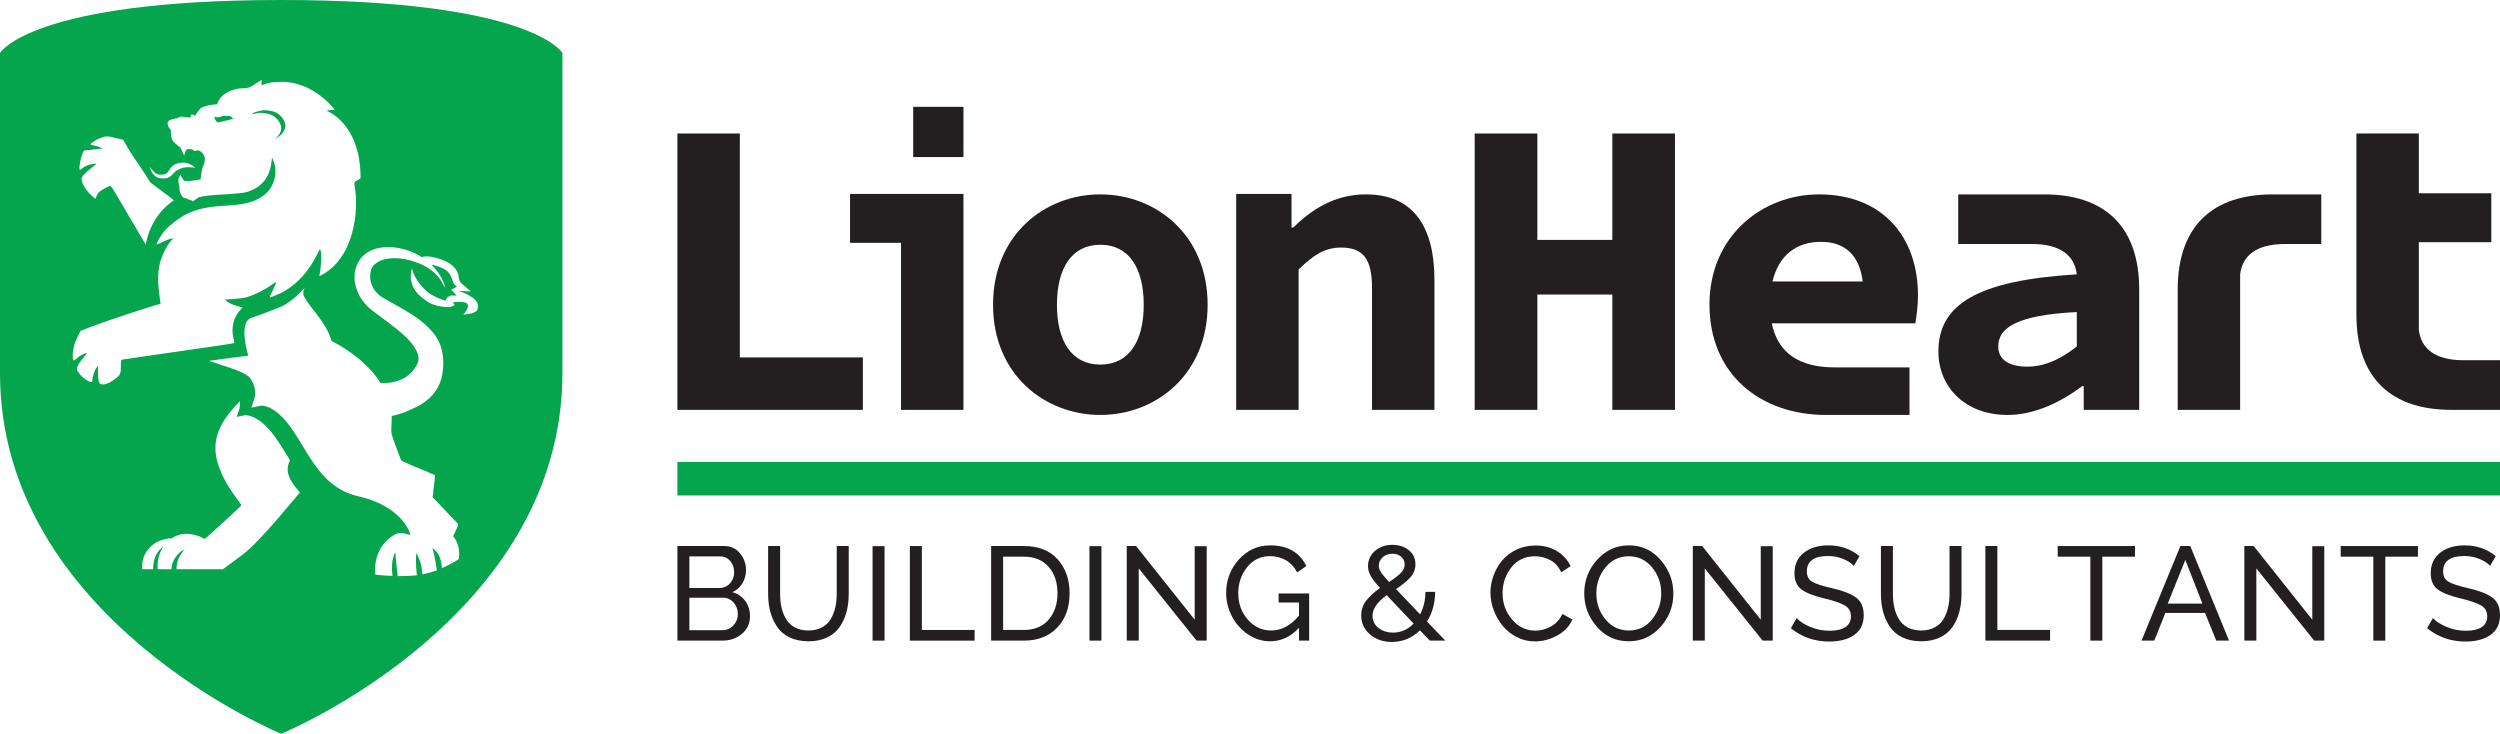 <?xml version="1.0" encoding="UTF-8"?>
<svg id="Layer_2" data-name="Layer 2" xmlns="http://www.w3.org/2000/svg" width="498.431" height="146.298" viewBox="0 0 498.431 146.298">
  <g id="Layer_1_copy" data-name="Layer 1 copy">
    <g>
      <path d="M149.53,122.86c0,1.435-.536,2.604-1.607,3.506s-2.377,1.355-3.917,1.355h-8.951v-18.858h9.376c1.275,0,2.311.487,3.108,1.461.797.974,1.195,2.089,1.195,3.347,0,.956-.239,1.833-.717,2.629s-1.142,1.381-1.992,1.753c1.08.319,1.935.908,2.563,1.767.629.859.943,1.872.943,3.041ZM143.606,110.934h-6.162v6.295h6.003c.832,0,1.528-.306,2.085-.917.558-.611.837-1.35.837-2.217,0-.903-.262-1.656-.784-2.258s-1.182-.903-1.979-.903ZM147.113,122.435c0-.885-.284-1.651-.85-2.298s-1.257-.97-2.072-.97h-6.746v6.481h6.561c.867,0,1.602-.319,2.204-.956.602-.637.903-1.39.903-2.258Z" fill="#231f20"/>
      <path d="M161.164,125.703c1.044,0,1.952-.209,2.722-.625.771-.415,1.359-.982,1.767-1.699.407-.718.704-1.483.89-2.298.186-.815.279-1.709.279-2.683v-9.535h2.391v9.535c0,1.328-.151,2.546-.452,3.652-.301,1.107-.762,2.103-1.381,2.988-.62.886-1.457,1.577-2.51,2.072-1.054.496-2.28.744-3.679.744-1.452,0-2.714-.261-3.785-.784-1.071-.522-1.908-1.239-2.51-2.151-.602-.912-1.045-1.907-1.328-2.988-.283-1.08-.425-2.258-.425-3.533v-9.535h2.39v9.535c0,.992.093,1.899.279,2.723.186.823.486,1.589.903,2.298.416.708,1.004,1.266,1.766,1.673.761.408,1.655.611,2.683.611Z" fill="#231f20"/>
      <path d="M176.356,127.721h-2.39v-18.832h2.39v18.832Z" fill="#231f20"/>
      <path d="M194.311,127.721h-12.908v-18.858h2.39v16.733h10.518v2.125Z" fill="#231f20"/>
      <path d="M204.139,127.721h-6.534v-18.858h6.534c2.904,0,5.148.885,6.733,2.656s2.377,4.02,2.377,6.746c0,2.868-.828,5.161-2.483,6.88-1.656,1.717-3.865,2.576-6.627,2.576ZM210.832,118.265c0-2.178-.593-3.935-1.78-5.272-1.186-1.337-2.824-2.006-4.913-2.006h-4.144v14.608h4.144c2.107,0,3.749-.681,4.927-2.045,1.177-1.363,1.766-3.125,1.766-5.285Z" fill="#231f20"/>
      <path d="M219.597,127.721h-2.39v-18.832h2.39v18.832Z" fill="#231f20"/>
      <path d="M238.561,127.721l-11.528-14.396v14.396h-2.39v-18.858h1.859l11.687,14.688v-14.661h2.391v18.832h-2.019Z" fill="#231f20"/>
      <path d="M258.986,127.721v-2.55c-1.665,1.789-3.577,2.683-5.737,2.683-1.611,0-3.099-.465-4.462-1.394-1.364-.93-2.427-2.129-3.188-3.6-.762-1.469-1.142-3.01-1.142-4.621,0-2.585.846-4.816,2.537-6.694,1.691-1.877,3.776-2.815,6.255-2.815,3.435,0,5.834,1.373,7.198,4.117l-1.833,1.275c-.549-1.063-1.293-1.868-2.231-2.417-.939-.548-2.001-.823-3.187-.823-1.859,0-3.378.735-4.555,2.204-1.178,1.47-1.767,3.205-1.767,5.206,0,2.037.633,3.781,1.899,5.233,1.266,1.452,2.82,2.179,4.662,2.179,2.054,0,3.904-.992,5.551-2.975v-2.603h-4.064v-1.806h6.083v9.403h-2.019Z" fill="#231f20"/>
      <path d="M288.15,127.721h-3.081l-1.966-2.045c-1.594,1.541-3.462,2.311-5.605,2.311-1.735,0-3.187-.5-4.356-1.5-1.168-1-1.753-2.253-1.753-3.759,0-1.133.332-2.125.996-2.975.665-.85,1.581-1.691,2.75-2.523-.886-.974-1.506-1.78-1.86-2.417s-.532-1.284-.532-1.939c0-1.222.465-2.235,1.395-3.041.929-.806,2.084-1.208,3.466-1.208,1.292,0,2.381.354,3.267,1.062.885.709,1.328,1.638,1.328,2.789,0,.992-.328,1.859-.983,2.603-.655.744-1.62,1.532-2.895,2.364l4.807,5.046c.709-1.363,1.063-2.86,1.063-4.489h1.938c-.018,2.249-.558,4.223-1.62,5.923l3.639,3.798ZM277.738,126.127c1.576,0,2.94-.602,4.091-1.806l-5.366-5.657c-1.877,1.363-2.815,2.727-2.815,4.09,0,1.027.403,1.846,1.209,2.457.805.611,1.766.916,2.881.916ZM274.897,112.82c0,.39.136.802.411,1.236s.819,1.093,1.633,1.978c1.08-.708,1.868-1.315,2.364-1.819.496-.505.744-1.067.744-1.687,0-.62-.231-1.129-.691-1.527-.461-.398-1.045-.598-1.753-.598-.78,0-1.426.235-1.94.703-.514.47-.77,1.041-.77,1.713Z" fill="#231f20"/>
      <path d="M297.153,118.159c0-1.151.203-2.284.611-3.4.407-1.116.982-2.12,1.727-3.015.743-.894,1.695-1.616,2.855-2.164s2.422-.824,3.786-.824c1.628,0,3.054.372,4.275,1.116,1.222.744,2.135,1.745,2.736,3.002l-1.886,1.222c-.514-1.116-1.244-1.926-2.191-2.431-.948-.504-1.962-.757-3.041-.757-1.984,0-3.555.744-4.715,2.231-1.16,1.488-1.739,3.197-1.739,5.127,0,2.001.628,3.745,1.886,5.233,1.257,1.488,2.806,2.231,4.648,2.231,1.08,0,2.121-.279,3.121-.837s1.757-1.386,2.271-2.484l1.992,1.089c-.566,1.346-1.572,2.412-3.014,3.201-1.444.787-2.936,1.182-4.476,1.182-1.258,0-2.444-.283-3.559-.85-1.116-.566-2.054-1.305-2.815-2.217-.762-.912-1.364-1.953-1.806-3.121-.443-1.168-.665-2.346-.665-3.533Z" fill="#231f20"/>
      <path d="M324.724,127.854c-2.551,0-4.666-.966-6.348-2.896-1.683-1.93-2.524-4.152-2.524-6.667,0-2.567.863-4.803,2.59-6.707,1.727-1.903,3.838-2.855,6.334-2.855,2.532,0,4.639.979,6.322,2.935,1.682,1.957,2.524,4.175,2.524,6.654,0,2.568-.86,4.799-2.577,6.694s-3.825,2.842-6.321,2.842ZM318.269,118.292c0,2.001.607,3.737,1.82,5.206,1.212,1.47,2.766,2.205,4.661,2.205,1.912,0,3.466-.753,4.661-2.258,1.195-1.505,1.793-3.222,1.793-5.153,0-1.983-.611-3.709-1.833-5.179s-2.763-2.205-4.621-2.205c-1.912,0-3.471.744-4.675,2.231-1.205,1.488-1.806,3.205-1.806,5.153Z" fill="#231f20"/>
      <path d="M351.417,127.721l-11.527-14.396v14.396h-2.391v-18.858h1.86l11.687,14.688v-14.661h2.39v18.832h-2.018Z" fill="#231f20"/>
      <path d="M370.727,110.882l-1.116,1.938c-.478-.531-1.187-.991-2.125-1.381-.939-.389-1.94-.584-3.002-.584-2.833,0-4.249,1.027-4.249,3.081,0,.938.359,1.62,1.076,2.045s2.014.85,3.891,1.275c2.195.496,3.807,1.12,4.834,1.872,1.026.753,1.54,1.926,1.54,3.519,0,1.736-.628,3.046-1.885,3.932-1.258.885-2.914,1.327-4.967,1.327-2.94,0-5.498-.885-7.676-2.656l1.143-2.019c.637.674,1.558,1.262,2.763,1.767,1.204.505,2.478.757,3.825.757,1.363,0,2.412-.243,3.147-.73.735-.488,1.102-1.199,1.102-2.139,0-.973-.407-1.7-1.221-2.178s-2.223-.956-4.223-1.434c-2.072-.495-3.559-1.093-4.463-1.793-.903-.699-1.355-1.757-1.355-3.174,0-1.753.625-3.121,1.873-4.103,1.248-.983,2.881-1.475,4.9-1.475,2.373,0,4.436.717,6.189,2.152Z" fill="#231f20"/>
      <path d="M383.025,125.703c1.044,0,1.952-.209,2.723-.625.77-.415,1.359-.982,1.766-1.699.408-.718.705-1.483.89-2.298s.279-1.709.279-2.683v-9.535h2.39v9.535c0,1.328-.15,2.546-.451,3.652-.302,1.107-.762,2.103-1.382,2.988-.62.886-1.456,1.577-2.51,2.072-1.054.496-2.28.744-3.679.744-1.452,0-2.713-.261-3.785-.784-1.071-.522-1.908-1.239-2.51-2.151-.603-.912-1.045-1.907-1.328-2.988-.283-1.08-.425-2.258-.425-3.533v-9.535h2.39v9.535c0,.992.093,1.899.279,2.723.186.823.486,1.589.903,2.298.416.708,1.005,1.266,1.767,1.673.761.408,1.655.611,2.683.611Z" fill="#231f20"/>
      <path d="M408.736,127.721h-12.909v-18.858h2.391v16.733h10.518v2.125Z" fill="#231f20"/>
      <path d="M425.655,108.863v2.125h-6.507v16.734h-2.39v-16.734h-6.507v-2.125h15.405Z" fill="#231f20"/>
      <path d="M429.506,127.721h-2.55l7.755-18.858h1.966l7.73,18.858h-2.551l-2.231-5.525h-7.914l-2.205,5.525ZM439.094,120.337l-3.4-8.712-3.506,8.712h6.906Z" fill="#231f20"/>
      <path d="M461.379,127.721l-11.527-14.396v14.396h-2.391v-18.858h1.86l11.687,14.688v-14.661h2.39v18.832h-2.018Z" fill="#231f20"/>
      <path d="M482.07,108.863v2.125h-6.507v16.734h-2.39v-16.734h-6.507v-2.125h15.405Z" fill="#231f20"/>
      <path d="M497.582,110.882l-1.116,1.938c-.478-.531-1.187-.991-2.125-1.381-.939-.389-1.94-.584-3.002-.584-2.833,0-4.249,1.027-4.249,3.081,0,.938.359,1.62,1.076,2.045s2.014.85,3.891,1.275c2.195.496,3.807,1.12,4.834,1.872,1.026.753,1.54,1.926,1.54,3.519,0,1.736-.628,3.046-1.885,3.932-1.258.885-2.914,1.327-4.967,1.327-2.94,0-5.498-.885-7.676-2.656l1.143-2.019c.637.674,1.558,1.262,2.763,1.767,1.204.505,2.478.757,3.825.757,1.363,0,2.412-.243,3.147-.73.735-.488,1.102-1.199,1.102-2.139,0-.973-.407-1.7-1.221-2.178s-2.223-.956-4.223-1.434c-2.072-.495-3.559-1.093-4.463-1.793-.903-.699-1.355-1.757-1.355-3.174,0-1.753.625-3.121,1.873-4.103,1.248-.983,2.881-1.475,4.9-1.475,2.373,0,4.436.717,6.189,2.152Z" fill="#231f20"/>
    </g>
    <g>
      <path d="M135.054,26.615h12.447v44.644h24.528v10.457h-36.975V26.615Z" fill="#231f20"/>
      <polygon points="179.638 48.414 169.476 48.414 169.476 38.662 192.085 38.662 192.085 81.716 179.638 81.716 179.638 48.414" fill="#231f20"/>
      <rect x="182.067" y="21.298" width="10.019" height="10.015" fill="#231f20"/>
      <path d="M197.986,60.766c0-13.965,10.324-22.012,21.391-22.012,11.067,0,21.391,8.047,21.391,22.012,0,13.918-10.324,21.964-21.391,21.964-11.067,0-21.391-8.046-21.391-21.964ZM228.029,60.766c0-7.274-2.924-11.968-8.652-11.968-5.729,0-8.653,4.694-8.653,11.968,0,7.25,2.924,11.921,8.653,11.921,5.728,0,8.652-4.671,8.652-11.921Z" fill="#231f20"/>
      <path d="M246.458,38.662h11.039v6.698h.338c3.641-3.566,8.254-6.606,14.497-6.606,9.48,0,13.656,6.482,13.656,17.06v25.901h-12.447v-24.3c0-5.583-1.608-8.059-6.152-8.059-3.318,0-5.578,1.537-8.483,4.367v27.992h-12.447v-43.054Z" fill="#231f20"/>
      <path d="M294.011,26.615h12.495v21.215h14.946v-21.215h12.495v55.101h-12.495v-22.992h-14.946v22.992h-12.495V26.615Z" fill="#231f20"/>
      <path d="M382.393,58.887c0-11.401-6.812-20.132-19.747-20.132-11.235,0-21.823,8.24-21.823,21.965,0,13.942,10.174,22.011,23.251,22.011h16.627v-9.484h-14.927c-6.872,0-11.303-2.73-12.532-8.789h28.63c.169-1.038.521-3.292.521-5.57ZM363.06,48.216c4.824,0,7.669,2.71,8.304,7.901h-17.979c1.252-5.263,4.792-7.901,9.676-7.901Z" fill="#231f20"/>
      <path d="M386.463,70.086c0-9.4,7.77-14.185,27.589-15.388-.437-3.75-3.264-6.045-8.894-6.045h-14.741v-9.898h17.144c11.795,0,18.937,6.131,18.937,18.985v23.977h-11.063v-4.726h-.314c-4.237,3.186-9.484,5.741-14.868,5.741-8.488,0-13.792-5.593-13.792-12.644ZM414.053,69.086v-6.871c-12.341.621-15.654,3.294-15.654,6.875,0,2.698,2.275,4.009,5.79,4.009,3.736,0,6.899-1.71,9.864-4.014Z" fill="#231f20"/>
      <path d="M446.621,81.716h-12.447v-23.977c0-12.854,7.143-18.985,18.937-18.985,7.126,0,9.689,0,9.689,0v9.898s-3.24,0-7.286,0c-5.63,0-8.457,2.295-8.894,6.045v27.018Z" fill="#231f20"/>
      <path d="M491.144,71.818c-5.63,0-8.457-2.295-8.894-6.045v-17.485h14.448v-9.753h-14.448v-11.92h-12.447v36.116c0,12.854,7.143,18.985,18.937,18.985h9.689v-9.898h-7.286Z" fill="#231f20"/>
    </g>
    <path d="M45.993,23.166l.497.532-2.964.711s-.16.075-.456-.291c-.296-.365-.333-.886-.333-.886,0,0,.399.254,1.052.11.533-.118.528-.312,1.006-.245.394.001.797.022,1.198.068ZM56.876,25.234c.123-.962-.727-2.24-1.872-2.815-.581-.292-1.916-.512-2.609-.43-.532.063-1.467.324-1.93.539-.214.099-.27.143.06.206.375-.107.764-.195,1.044-.228.694-.082,2.028.138,2.609.43,1.145.576,1.995,1.854,1.872,2.815-.094.738-.538,1.411-1.2,1.935,1.111-.548,1.898-1.439,2.027-2.452ZM112.129,10.552v63.847c0,48.931-56.065,71.899-56.065,71.899,0,0-56.065-22.968-56.065-71.899V10.552S6.118,0,56.065,0s56.065,10.552,56.065,10.552ZM29.856,33.404c.327.858.841,1.871,1.838,2.084.691.132,1.59.192,2.23-.288.522-.393.888-1.008,1.4-1.264,1.02-.623,2.158-.719,3.427-.482l.061-.101c-1.017-1.034-2.856-1.248-4.142-.458-1.386.965-.772,2.056-2.901,1.925-.745-.021-1.389-.861-1.805-1.465l-.107.05ZM15.847,33.545l.04.377.67-.491c.467-.342.973-.549,1.673-.684.544-.105,1.007-.157,1.011-.114.004.043-.411.39-.911.762-.5.372-1.2,1.003-1.536,1.383-.567.643-.604.749-.467,1.318.213.882,1.094,2.185,1.972,2.917l.76.634.154-.492c.088-.279.323-.655.543-.868.389-.376,1.86-1.177,2.235-1.216.112-.012.711.869,1.333,1.961.624,1.096,1.812,3.116,2.656,4.518.526.873,1.943,3.278,3.084,5.23v-.001c.594-3.515,2.612-6.892,5.625-8.858l-4.722-3.563s-1.702-2.709-3.057-4.648c-1.374-1.966-2.267-3.819-2.424-3.863-.157-.044-.904-.223-1.652-.396-1.512-.349-1.681-.346-2.786.052-.779.28-2.029,1.064-2.009,1.26.006.061.327.166.715.234.388.069.921.237,1.189.375l.486.25-1.843.194-1.843.194-.258.535c-.315.652-.697,2.446-.638,3.002ZM24.456,71.681c.195-.043,4.539-.677,9.669-1.409,9.378-1.34,12.518-1.809,12.592-1.884.023-.023-.071-.53-.21-1.128-.446-1.919.085-4.057,1.34-5.397.28-.299.481-.549.454-.566-.026-.017-.527-.156-1.109-.307-.582-.151-1.364-.499-1.731-.771l-.669-.496,1.652-.094c.913-.052,2.11-.215,2.675-.364,1.4-.37,3.656-1.465,4.862-2.361.551-.409,1.03-.698,1.078-.65.048.048-.235.74-.629,1.542-.395.802-.696,1.477-.671,1.503.09.094,2.173-.79,2.976-1.264,2.647-1.562,4.863-4.039,6.417-7.17.648-1.306.684-1.347.78-.897.223,1.046.104,3.32-.267,5.098,7.126-3.349,7.902-13.449,7.046-17.937-.105-.549-.025-.965.251-1.032.377-.091.929-.589.929-.589,0-11.082-6.816-13.434-6.816-13.434,0,0,.885-.213,1.644-.129.083-.169-4.284-5.622-10.339-5.622-1.483,0-2.946.045-4.226.719v-1.134s-.699.466-1.366.889c.003-.029.011-.056.013-.086-.013.038-.031.07-.045.106-.298.189-.587.367-.801.49-.7.4-1.82.198-2.811.436-3.673.88-3.684,3.048-3.898,3.048-.863,0-2.943.414-3.306.844-.587.694-1.068,1.441-1.068,1.441,0,0-.355-.254-.594-.254-.107,0-.191.051-.207.201-.044.393-.23.429-.297.429-.015,0-.024-.002-.024-.002,0,0-1.038-.185-1.569-.185-.106,0-.192.007-.246.025-.32.107-.694.32-.694.32,0,0-1.708.107-1.815.854s.641,1.441.641,1.441c0,0-.107,1.655.48,2.295.587.641,1.388,1.174,1.388,1.174l.801,1.655s.214-1.228.641-1.281c.124-.015.248-.026.371-.026.303,0,.606.066.91.293.072.054.143.073.215.073.173,0,.354-.109.587-.109.22,0,.486.099.832.478.041.045.083.092.127.146.961,1.174.053,2.402-.107,3.096-.16.694-.32,2.082-.32,2.082,0,0-.585.099-1.258.188-.538.071-1.132.134-1.528.134-.198,0-.348-.016-.416-.055-.374-.214-.801-1.174-.801-1.174,0,0-.427.374-.427,1.121s.214,1.068.214,1.068c0,0-.16,1.121.48,1.975.301.402.473.508.57.508.097,0,.12-.107.123-.13.008.013.07.064.428.262.406.226.846.298.974.315l.097.171,1.176-.848c1.142-.279,2.711-.439,5.562-.587,1.605-.084,3.32-.26,3.823-.394,2.88-.765,4.643-2.731,5.056-5.642l.183-1.29.288.708c.946,2.329.083,5.351-1.956,6.846-1.771,1.299-3.76,1.847-7.395,2.039-3.76.199-5.899.649-7.946,1.672-1.526.763-3.297,2.094-4.333,3.257-.743.834-1.832,2.653-1.677,2.803.044.042.559-.165,1.156-.466.598-.301,1.313-.592,1.605-.653l.527-.11-.648.818c-.816,1.029-1.636,2.738-1.97,4.107-.498,2.035-.495,3.934.009,7.395l.108.74-1.164.335c-2.439.702-10.853,3.522-12.776,4.282l-2.014.796-.546,1.086c-.656,1.306-1.012,2.606-1.012,3.698,0,1.274.081,1.357.74.751.629-.579,1.888-1.255,2.045-1.097.052.052-.229.44-.626.865-.853.913-1.422,1.978-1.304,2.439.134.522,1.018,1.504,1.804,2.005.928.591,1.274.594,1.274.009,0-.645.425-1.935.789-2.392l.313-.393v1.369c0,1.463.16,2.123.551,2.273.6.231,1.621-.121,2.722-.938,1.228-.911,1.29-1.052,1.29-2.909,0-.881.034-.983.354-1.054ZM59.259,97.527c-.968-1.055-1.854-2.635-1.907-3.661-.041-.806.156-1.505.456-2.102-.181-.296-.361-.592-.541-.888-.815-1.345-1.658-2.735-2.575-3.973-3.287-4.441-5.839-4.119-5.864-4.116l-1.635.329.527-1.594c.013-.042.186-.655.102-1.533-.162.165-.32.327-.465.48-4.183,4.406-5.277,8.029-3.76,12.446.678,1.973,1.826,4.07,3.36,6.136.644.868,1.175,1.627,1.18,1.688.008.094-4.505,4.248-6.76,6.223l-.568.497-.71-.357c-.986-.496-2.429-.763-3.518-.65-.843.087-1.635.396-2.336.863-3.628.112-5.903,2.763-5.903,5.505v.666h2.197s-.25-2.967,2.038-4.507c-.722,1.062-1.154,2.369-1.154,3.75v.757h1.23l1.521.014c.124-2.562,2.357-3.949,2.477-3.865.12.084-1.41,1.399-1.442,3.487v.363h9.244l3.88-2.88c3.675-2.728,11.032-12.063,11.389-12.295.095-.062-.088-.37-.465-.781ZM95.27,61.026c.166-1.789-3.811-3.022-3.811-3.022l2.396.083-1.652-1.404c-1.415-1.175,0-1.818-1.983-3.718-1.112-1.066-4.204-2.027-5.579-1.825-.211.031-.397.07-.566.112-4.03-2.651-11.424-3.35-13.16,2.23-.396,1.358-.29,2.883.223,4.227.007.022.012.045.019.068.622,1.969,2.105,3.479,3.737,4.634.526.39,1.915,1.425,2.457,1.828,2.271,1.805,4.978,3.672,5.97,6.375.336,1.282-.021,2.01-.944,3.219-1.014,1.31-2.488,2.042-4.099,2.372-.76.139-1.498.197-2.104.12l.027.095c-.095.001-.188-.007-.283-.008-2.294-3.646-6.087-6.54-9.827-8.436-.428-1.595-1.247-2.964-2.104-4.19-.966-1.383-2.069-2.625-2.901-3.879-.286-.446-.527-.861-.644-1.335-.007-.004-.01-.144.015-.292.068-.3.148-.595.232-.888-1.162,1.38-2.488,2.534-3.953,3.398-.802.474-4.973,2.045-6.572,2.559-2.784.896-.65,7.527-.674,7.551-.049.049-4.198.513-7.805,1.039.787.286,1.625.559,2.486.838,2.323.751,4.957,1.603,5.695,2.607,1.452,1.975.907,3.899.887,3.97l-.638,1.914,1.962-.394c.025-.003,2.479-.283,5.678,4.039.911,1.231,1.752,2.617,2.565,3.958,2.621,4.324,5.332,8.794,11.205,10.099,6.002,1.334,9.43,4.72,10.316,7.664-.276-.029-.527-.096-.788-.167-.356-.097-.725-.198-1.151-.198-.44,0-.86.113-1.25.337-4.046,2.32-3.88,6.76-3.871,6.948l.049,1.021,1.018.098c.041.004,1.016.096,2.397.146l.017.001c-.265-1.879-.097-3.427.539-4.723.154,1.866.49,4.76.49,4.76l.265.01-.001-.018c.11.001.222.001.334.001,1.101,0,2.109-.044,2.997-.132l.234-.023s-.356-2.696-.091-4.473c.77,1.624,1.074,2.525,1.184,4.313l.029-.005s1.767-.422,2.716-.78l.011.042.138-.062s-.191-1.286-.288-1.753c-.127-.614-.387-2.141-.626-2.662,1.287.772,1.777,2.09,1.918,3.962l.143-.064c1.57-.708,2.683-1.407,2.729-1.436l.484-.305.06-.569c.026-.242.204-2.383-1.182-3.989l.652-1.405s.32-.689.32-.689c-.001-.001-.035-.037-.093-.097.062-.134.115-.247.115-.247-.016-.016-4.049-4.258-5.082-5.345l.415-3.597.058-.5-.017-.005.039-.339-.462-.135c-1.937-.913-3.972-1.611-5.815-2.5-.166-.082-.33-.17-.495-.255-.444-1.189-.895-2.368-1.327-3.541-.21-.586-.469-1.275-.591-1.851-.096-.511-.03-1.184-.002-1.888.042-.537.045-1.065.018-1.586,1.39-.282,2.743-.731,4.021-1.377,2.648-1.079,4.937-2.96,5.812-5.782.079-.258,1.639-5.465-1.417-9.278-2.719-3.392-6.579-5.01-10.168-7.159-2.257-1.352-2.576-3.453-2.528-4.341.005-.099.021-.192.036-.285-.013-2.207,2.328-3.272,4.862-3.241,1.39.016,2.792.283,4.111.772,1.701.541,3.258,1.488,4.437,2.778.583.704,1.07,1.492,1.419,2.37-.069-.248-.149-.49-.237-.728.147.266.282.541.399.826-.438-1.793-1.465-3.422-2.808-4.716,1.414.231,2.628.813,3.076,1.242,1.375,1.173.893,2.588,1.995,3.089-.216.222-1.146.669-1.146.669,0,0,.922.863,1.096,1.159-.082.014-1-.031-1.027-.025-.38.085-1.111.389-1.139,1.026-.638-.071-2.556-.863-3.524-1.655-2.45-2.005-3.248-4.392-3.193-4.869-.491,1.656-.566,4.294,2.652,6.425,1.502,1.229,3.683,1.388,4.617,1.388.761,0,1.213-.407,1.213-.407l-.33-.496s.66-.252,1.983-.083c2.222.172.083,2.479.083,2.479,0,0,1.468-.108,1.908-.329.661-.33.994-.282.994-1.358Z" fill="#05a54e"/>
    <rect x="135.054" y="92.104" width="363.377" height="6.679" fill="#05a54e"/>
  </g>
</svg>